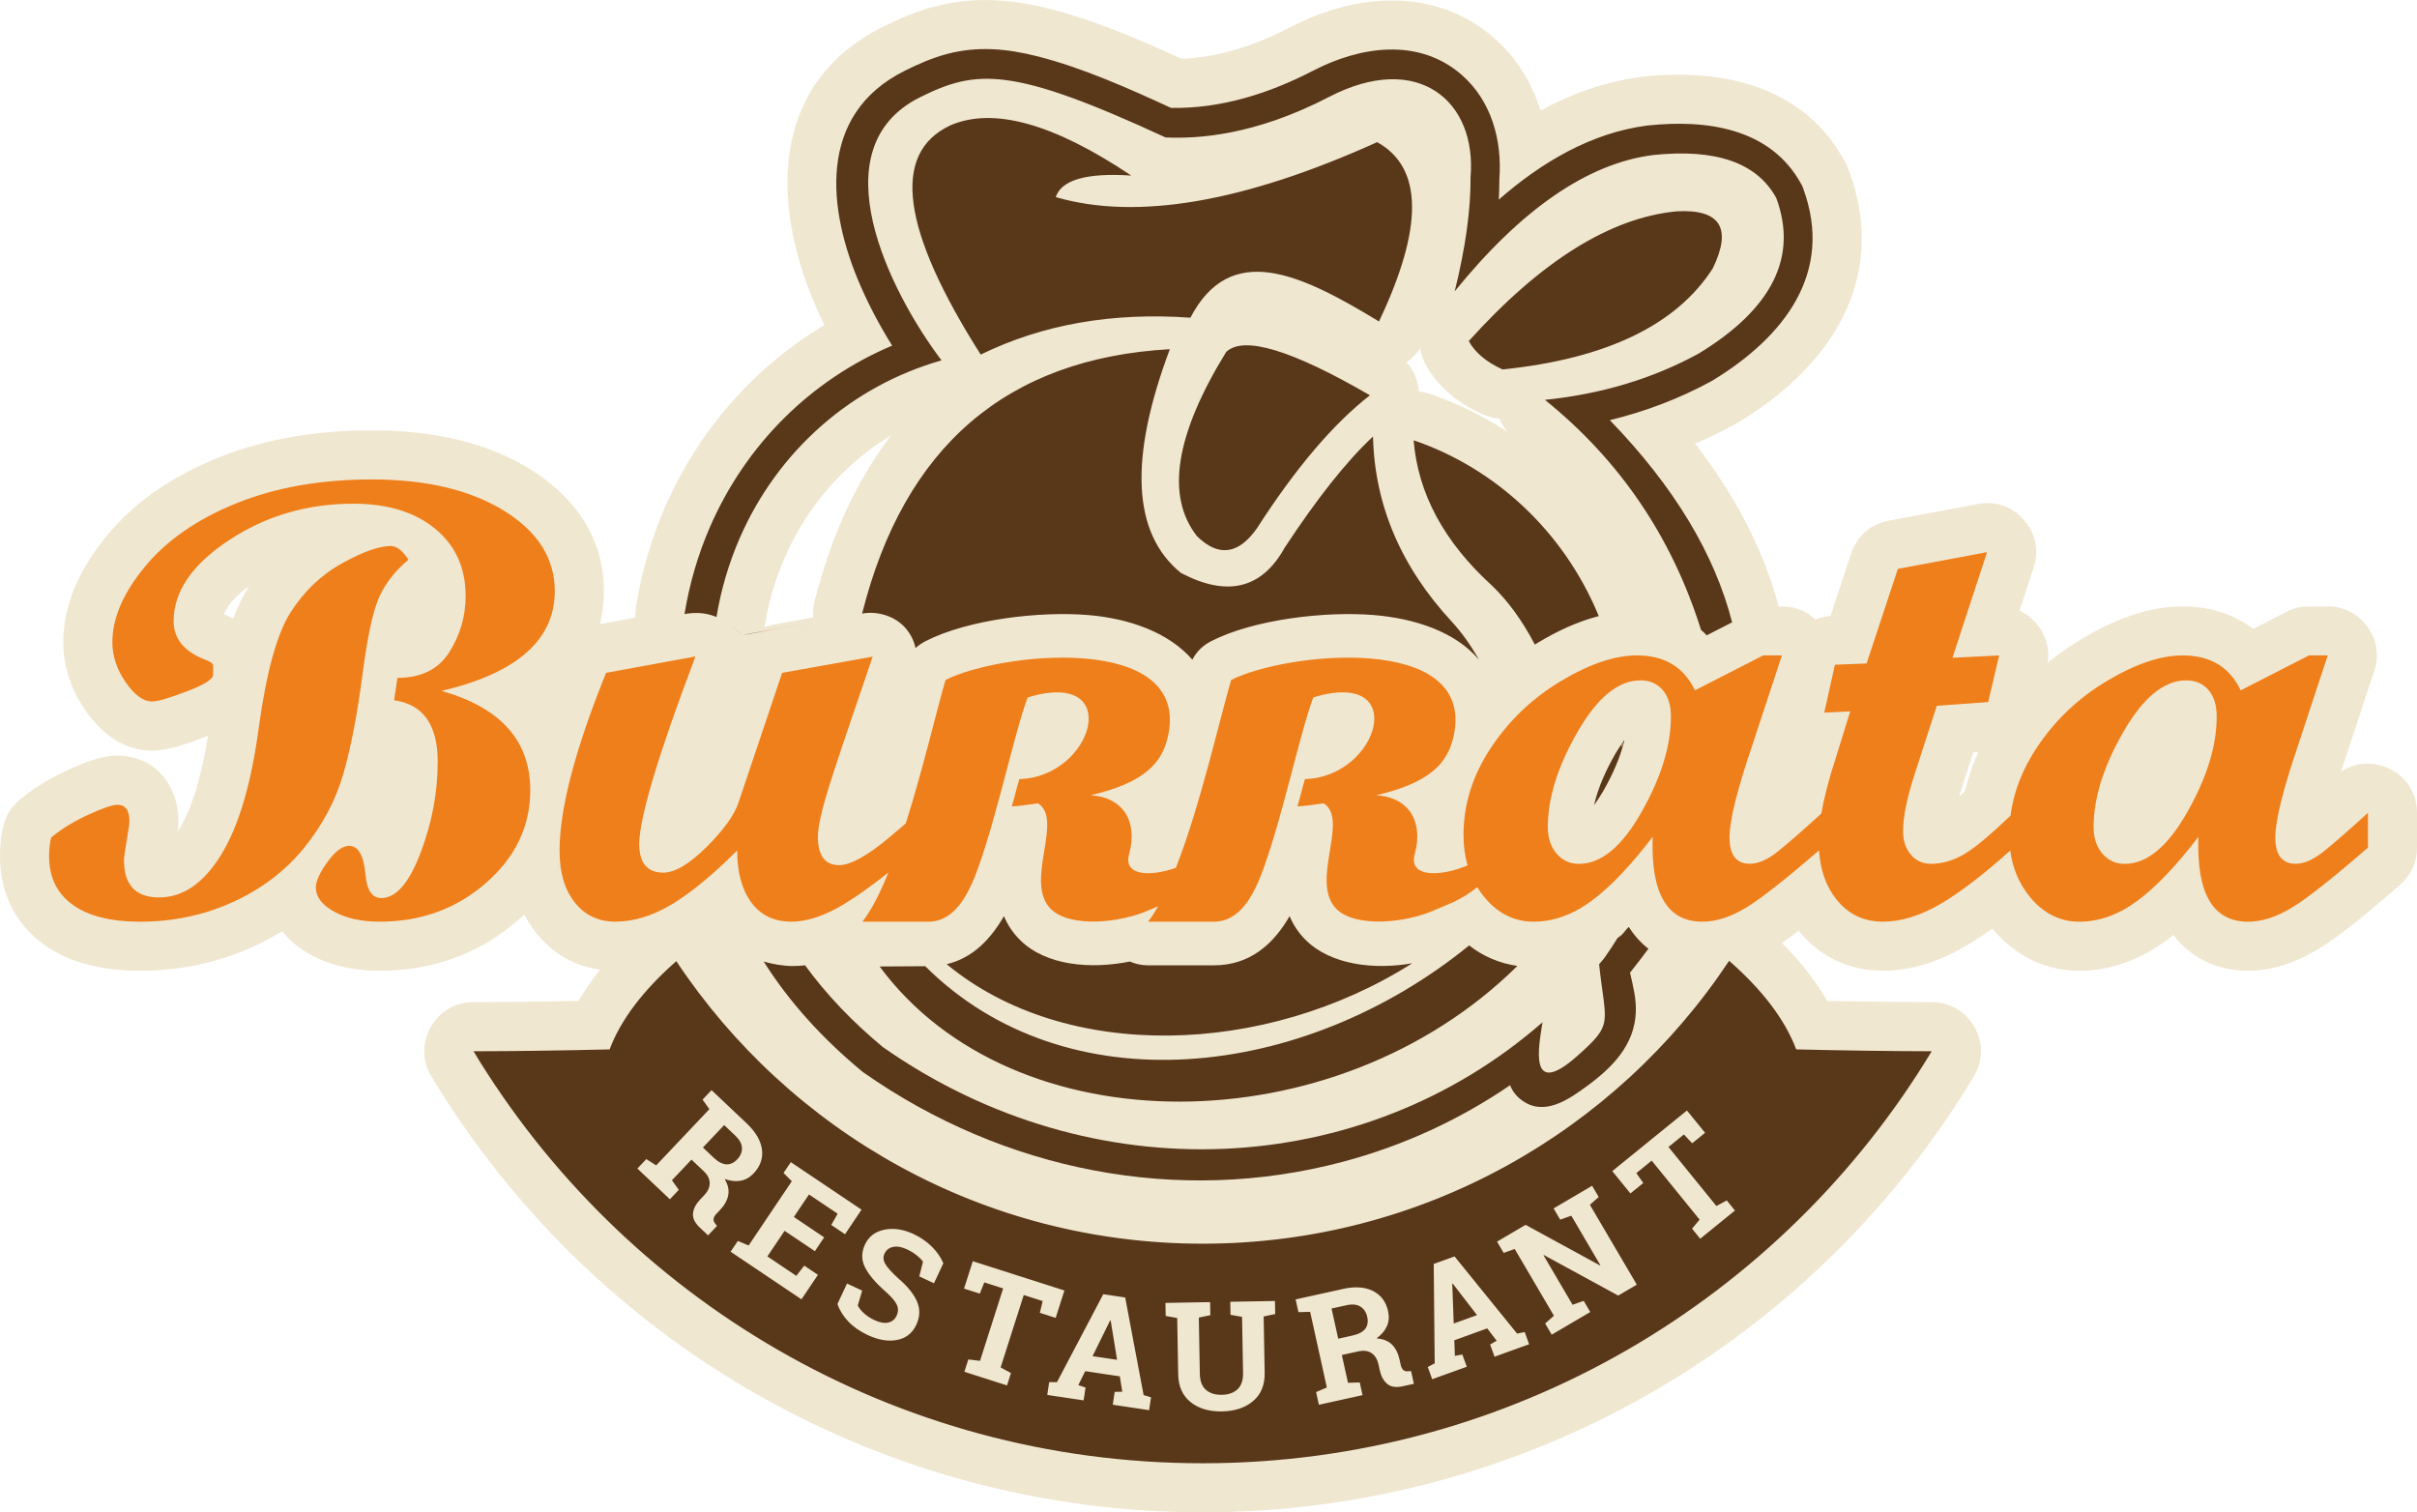 <?xml version="1.0" encoding="UTF-8"?> <svg xmlns="http://www.w3.org/2000/svg" xmlns:xlink="http://www.w3.org/1999/xlink" xmlns:xodm="http://www.corel.com/coreldraw/odm/2003" xml:space="preserve" width="67.733mm" height="42.384mm" version="1.1" style="shape-rendering:geometricPrecision; text-rendering:geometricPrecision; image-rendering:optimizeQuality; fill-rule:evenodd; clip-rule:evenodd" viewBox="0 0 1108.45 693.6"> <defs> <style type="text/css"> .fil1 {fill:#593719} .fil0 {fill:#F0E7D1} .fil2 {fill:#EF7F1A;fill-rule:nonzero} </style> </defs> <g id="Слой_x0020_1">  <g id="_2627823999264"> <path class="fil0" d="M240.46 419.4c-0.91,0.86 -1.85,1.71 -2.81,2.54 -18.03,15.72 -39.66,23.28 -63.49,23.28 -11.06,0 -21.97,-2.02 -31.74,-7.39 -5.12,-2.81 -9.59,-6.41 -13.01,-10.73 -4.26,2.63 -8.72,4.99 -13.35,7.1 -16.36,7.45 -33.8,11.01 -51.78,11.01 -15.46,0 -31.45,-2.83 -44.22,-12.08 -13.33,-9.65 -20.07,-24.01 -20.07,-40.39 0,-4.86 0.44,-9.79 1.71,-14.49 1.26,-4.68 3.61,-8.35 7.32,-11.45 6.72,-5.6 14.26,-10.09 22.21,-13.71 6.85,-3.12 14.98,-6.54 22.59,-6.54 17.22,0 28.03,13.64 28.03,30.17 0,1.44 -0.13,2.98 -0.32,4.56 0.25,-0.37 0.46,-0.71 0.63,-0.99 7.07,-11.43 10.95,-28.59 13.19,-42.82 -0.58,0.23 -1.17,0.46 -1.75,0.68 -7.14,2.71 -16.25,6.08 -23.92,6.08 -13.26,0 -23.44,-8.17 -30.62,-18.59 -6.39,-9.28 -10.05,-19.77 -10.05,-31.07 0,-18.46 8.52,-34.95 20,-48.91 13.44,-16.34 31.35,-27.76 50.8,-35.65 22.42,-9.11 46.54,-12.64 70.64,-12.64 25.11,0 50.9,4.34 72.55,17.72 20.4,12.61 33.94,31.36 33.94,56 0,5.41 -0.62,10.44 -1.78,15.12l16.26 -2.98c-0.1,-1.68 -0.01,-3.4 0.27,-5.16 2.53,-15.69 7,-31.03 13.36,-45.6 15.26,-34.97 40.75,-64.09 73.08,-83.42 -1.41,-2.87 -2.75,-5.77 -4.03,-8.69 -20.44,-46.69 -21.19,-102.09 30.71,-128.01 7.58,-3.79 15.27,-7.07 23.48,-9.27 18.01,-4.82 35.28,-3.55 53.17,0.99 20.74,5.27 40.94,13.97 60.44,22.89 17.48,-0.6 34.58,-6.54 49.98,-14.54 29.9,-15.52 66.02,-18.58 93.01,4.75 10.55,9.12 17.66,20.75 21.62,33.5 14.16,-7.66 29.41,-13.12 45.68,-15.37l0.16 -0.02c0.36,-0.05 0.68,-0.09 1.05,-0.12l-0.01 0c36.06,-3.86 73.53,3.94 92.42,38.47l0.49 0.9c0.56,1.03 0.98,1.94 1.38,3.04l0.36 0.97c18.3,49.74 -9.04,90.14 -51.03,115.26l-0.28 0.17c-0.23,0.14 -0.43,0.25 -0.67,0.38l-0.28 0.16c-5.98,3.31 -12.12,6.28 -18.39,8.94 17.23,22.33 31.01,47.21 38.32,74.65l1.47 0c5.98,0 11.29,2.11 15.41,6.06 2.15,-0.9 4.47,-1.49 6.91,-1.69l9.46 -28.62c2.64,-7.99 8.96,-13.51 17.24,-15.06l40.89 -7.65c8.04,-1.51 15.68,1.14 21.07,7.29 5.39,6.15 7.01,14.07 4.47,21.85l-6.48 19.78c2.99,1.36 5.67,3.43 7.94,6.15 4.29,5.15 6.01,11.33 4.98,17.8 4.86,-4.02 10.04,-7.68 15.55,-10.97 13.92,-8.32 29.85,-14.93 46.3,-14.93 12.41,0 23.5,3.49 32.34,10.33l15.36 -7.86c3.33,-1.7 6.52,-2.47 10.26,-2.47l8.59 0c7.46,0 13.88,3.28 18.25,9.32 4.37,6.04 5.47,13.16 3.14,20.24l-13.56 41.13c-0.48,1.4 -1.08,3.17 -1.75,5.17 6.36,-4.27 14.24,-4.98 21.48,-1.79 8.35,3.68 13.43,11.48 13.43,20.6l0 15.97c0,6.76 -2.66,12.58 -7.77,17.01 -11.42,9.9 -25.08,21.95 -37.99,29.77 -9.68,5.86 -20.33,9.68 -31.75,9.68 -13.92,0 -26.06,-5.66 -34.2,-16.41 -1.08,0.86 -2.17,1.7 -3.27,2.51 -11.78,8.68 -25.22,13.9 -39.94,13.9 -16,0 -29.7,-7.14 -39.83,-19.36 -3.95,2.85 -7.98,5.53 -12.09,7.95 -11.64,6.87 -24.5,11.4 -38.14,11.4 -15.4,0 -28.85,-6.35 -38.56,-18.27 -2.57,1.94 -5.15,3.8 -7.72,5.53 7.95,8 15.17,16.86 20.81,26.58 15.98,0.32 31.96,0.52 47.93,0.56 8.34,0.02 15.48,4.21 19.57,11.47 4.09,7.26 3.97,15.54 -0.34,22.68 -74.77,123.95 -208.46,199.84 -353.64,199.84 -145.18,0 -278.87,-75.88 -353.64,-199.83 -4.3,-7.14 -4.43,-15.42 -0.34,-22.68 4.09,-7.26 11.23,-11.45 19.57,-11.47 16.07,-0.04 32.14,-0.24 48.21,-0.56 2.9,-5.01 6.22,-9.78 9.85,-14.32 -11.54,-1.62 -21.67,-7.32 -29.19,-16.76 -2.17,-2.72 -3.99,-5.59 -5.52,-8.58zm132.41 -136.21c-0.17,-2.37 0.06,-4.81 0.67,-7.26 7.53,-29.92 19.21,-55.5 35.1,-76.24 -21.46,12.98 -38.48,32.47 -48.77,56.07 -4.31,9.87 -7.35,20.27 -9.1,30.9 -0.05,0.3 -0.1,0.6 -0.16,0.89 1.3,-0.48 2.66,-0.85 4.07,-1.1l18.19 -3.25zm318.46 -85.2c-1.59,-1.84 -2.85,-3.88 -3.75,-6.06 -2.71,-0.16 -5.27,-0.82 -7.9,-2.03 -10.72,-4.91 -20.1,-12.18 -25.84,-22.67 -1.32,-2.4 -2.17,-4.92 -2.57,-7.47 -1.66,2.6 -3.76,4.75 -6.25,6.4 3.31,3.6 5.28,8.16 5.68,13.33 1.62,0.19 3.24,0.56 4.86,1.11 12.69,4.32 24.69,10.19 35.77,17.38zm215.91 146.93l-2.29 0.17 -5.53 17.09c-0.32,0.98 -0.66,2.05 -1,3.18 0.93,-0.83 1.85,-1.68 2.75,-2.51 1.41,-6.19 3.45,-12.17 6.07,-17.93zm-800.29 -61.16c2.05,-5.44 4.46,-10.54 7.3,-14.98 0,0 0,-0 0,-0 -4.43,3.25 -9.82,7.99 -11.54,12.96 1.47,0.59 2.89,1.27 4.24,2.02z"></path> <g> <path class="fil1" d="M747.54 446.08c1.36,6.03 2.94,11.85 2.64,18.35 -0.67,14.82 -10.65,25.02 -21.94,33.34 -8.47,6.24 -19.91,14.52 -30.36,6.82 -2.68,-1.98 -4.35,-4.32 -5.34,-6.89 -23.3,15.94 -49.18,27.8 -76.64,35.1 -75.87,20.19 -155.78,3.99 -219.77,-40.86l-0.47 -0.33 -0.44 -0.36c-17.43,-14.46 -32.92,-31.12 -44.98,-50.26 4.03,1.15 8.83,2.05 13.28,2.05 1.95,0 3.84,-0.11 5.7,-0.32 9.64,13.25 21.52,25.75 35.67,37.49 96.22,67.43 220.02,60.8 302.52,-11.38 -1.69,10.82 -6.72,35.54 15.95,15.45 16.87,-14.94 12.98,-14.37 10,-42.04 0.81,-0.97 1.63,-1.94 2.43,-2.92 2.11,-3 4.12,-6.04 6.03,-9.13l1.17 -0.85c1.79,-1.32 2.27,-2.76 4,-4.22 2.43,3.85 5.4,7.23 8.99,9.98 -2.7,3.65 -5.5,7.31 -8.44,10.97zm-344.13 -2.83c6.97,-0.05 14.13,-0.12 20.9,-0.13 64.7,64.39 173.32,52.44 249.45,-9.53l0.02 -0.01c6.38,5.07 13.9,8.21 22.1,9.42 -83.68,82.72 -231.3,83.15 -292.47,0.25zm30.74 -1.06c11.98,-2.79 20.25,-11.57 26.26,-22.03 1.67,4 4.12,7.75 7.57,11.12 11.99,11.74 32.48,13.25 50.19,9.7 2.53,1.13 5.34,1.74 8.31,1.74 10.07,0 20.15,0 30.22,0 16.6,0 27.4,-9.83 34.72,-22.56 1.67,4 4.12,7.75 7.56,11.12 11.57,11.32 31.45,13.56 48.7,10.49 -67.34,42.72 -159.03,45.57 -213.53,0.42zm254.91 -272.76c-7.43,-3.41 -12.59,-7.74 -15.47,-13.01 33.11,-36.75 64.9,-56.58 95.37,-59.51 19.97,-1.07 25.48,7.66 16.53,26.17 -16.7,26.01 -48.84,41.46 -96.43,46.36zm-253.2 -111.95c-27.19,12.71 -22.56,47.75 13.9,105.13 28.34,-13.84 60.39,-19.47 96.16,-16.91 18.47,-35.29 50.29,-20.29 86.49,1.73 20.49,-43.17 20.21,-70.59 -0.84,-82.24 -61.13,27.61 -110.27,36.01 -147.41,25.2 2.67,-7.94 14.22,-11.23 34.64,-9.88 -35.61,-23.87 -63.25,-31.55 -82.94,-23.03zm126.45 103.96c7.94,-7.66 29.93,-1.05 65.95,19.84 -16.86,13.13 -34.17,33.52 -51.94,61.18 -8.47,11.9 -17.6,13.04 -27.38,3.44 -14.42,-18.39 -9.96,-46.54 13.37,-84.45zm181.4 181.58c0.02,-0.52 0.05,-1.04 0.07,-1.56 0.2,-0.3 0.41,-0.6 0.61,-0.9 -0.21,0.82 -0.43,1.64 -0.68,2.46zm-428.42 -61.63l-1.36 0.25c2.22,-13.79 6.14,-27.29 11.76,-40.18 16.42,-37.64 46.16,-67.22 83.46,-82.96 -5.48,-8.75 -10.38,-17.95 -14.42,-27.19 -15.39,-35.15 -20.12,-78.73 20.15,-98.84 6.21,-3.1 12.52,-5.87 19.24,-7.67 14.19,-3.8 27.71,-2.51 41.8,1.06 20.43,5.19 41.83,14.72 61.13,23.62 22.85,0.43 45.06,-6.64 65.21,-17.1 21.46,-11.13 48.2,-15.23 67.91,1.8 13.83,11.96 18.79,30.24 17.44,47.97 0.01,3.11 -0.08,6.24 -0.25,9.38 19.6,-17.13 42.39,-30.6 67.92,-33.94l0.16 -0.02 0.17 -0.01c26.76,-2.87 56.29,0.99 70.45,26.87l0.49 0.9 0.36 0.97c14.42,38.99 -9.08,68.46 -41.45,88.16l-0.28 0.17 -0.28 0.16c-14.81,8.09 -30.44,13.97 -46.62,17.9 29.56,30.56 48.09,61.47 56.08,92.73l-11.67 5.97c-0.75,-0.87 -1.62,-1.7 -2.58,-2.48 -13.4,-42.66 -37.26,-77.84 -71.6,-105.53 25.98,-2.66 49.47,-9.73 70.49,-21.22 33.74,-20.53 45.61,-44.32 35.61,-71.36 -8.87,-16.21 -27.76,-22.77 -56.69,-19.68 -29.89,3.91 -60.15,24.74 -90.79,62.49 4.96,-19.97 7.38,-37.41 7.27,-52.34 2.97,-34.87 -24.05,-58.02 -64.9,-36.82 -34.35,17.83 -60.44,19.22 -74.97,18.58 -70.39,-32.54 -86.65,-31.39 -112.65,-18.4 -46.88,23.41 -13.8,89.29 9.91,120.64 -41.39,11.81 -75.08,41.46 -92.53,81.47 -5.07,11.63 -8.63,23.8 -10.68,36.24 -3.6,-1.52 -7.89,-2.32 -13.27,-1.58zm417.92 1.16c-9.74,2.5 -19.04,6.88 -27.64,12.03l-1.68 1.03c-5.77,-11.04 -12.37,-20.09 -19.78,-27.15 -21.89,-19.95 -33.82,-42.13 -35.81,-66.54 37.71,12.84 68.64,41.95 84.42,79.47l0.49 1.17zm-55.03 19.93c-10.61,-12.57 -28.97,-18.82 -48.15,-20.41 -22.07,-1.83 -54.96,1.94 -74.58,11.98 -3.86,1.98 -6.76,4.83 -8.63,8.5 -10.68,-12.4 -28.85,-18.92 -47.79,-20.48 -22.07,-1.83 -54.96,1.94 -74.58,11.98 -1.73,0.88 -3.26,1.95 -4.6,3.17 -0.65,-3.26 -2.17,-6.36 -4.5,-9.08 -4.75,-5.54 -12.8,-8.04 -19.98,-6.75 19.26,-76.6 66.3,-117.02 141.12,-121.26 -18.87,50.32 -17.17,84.53 5.09,102.63 21.24,11.15 37.09,7.3 47.55,-11.55 14.95,-22.75 28.46,-39.76 40.53,-51.02 0.76,31.48 12.85,59.83 36.27,85.07 4.48,4.89 8.56,10.63 12.26,17.22zm-304.31 -17.24c-14.37,2.57 -23.46,4.21 -33.32,6.07 -1.38,-1.19 -3.04,-2.65 -4.94,-4.06 1.79,1.39 3.4,2.81 4.94,4.06 2.72,-0.66 5.5,-1.13 14.51,-2.71l18.81 -3.36zm357.18 83.99c1.95,-2.71 3.64,-5.45 4.36,-6.71 3.96,-6.98 7.68,-15.01 9.57,-23.2 -1.87,2.59 -3.46,5.15 -4.15,6.34 -4.05,7.04 -7.9,15.24 -9.78,23.57z"></path> <path class="fil1" d="M885.88 482.14c-68.3,113.23 -192.48,188.95 -334.36,188.95 -141.88,0 -266.06,-75.72 -334.36,-188.95 19.03,-0.04 39.84,-0.33 62.41,-0.86 5.11,-13.55 15.31,-27.05 30.59,-40.48 51.85,78.1 140.59,129.59 241.36,129.59 100.84,0 189.63,-51.56 241.47,-129.76l0 0.01c15.37,13.48 25.63,27.03 30.76,40.63 22.46,0.53 43.18,0.82 62.13,0.86zm-543.41 33.11c4.09,3.87 6.4,7.82 6.96,11.89 0.55,4.06 -0.72,7.74 -3.84,11.03 -1.71,1.81 -3.69,2.93 -5.92,3.34 -2.23,0.41 -4.67,0.15 -7.33,-0.81 1.53,2.63 2.08,5.11 1.63,7.46 -0.45,2.33 -1.7,4.59 -3.73,6.73l-1.73 1.83c-0.75,0.79 -1.17,1.56 -1.27,2.29 -0.1,0.73 0.16,1.48 0.81,2.25l0.78 0.96 -4.11 4.35 -3.74 -3.53c-2.35,-2.22 -3.41,-4.42 -3.16,-6.59 0.24,-2.17 1.31,-4.25 3.22,-6.27l1.94 -2.05c1.65,-1.74 2.47,-3.55 2.49,-5.44 0.01,-1.87 -0.81,-3.64 -2.45,-5.29l-5.9 -5.58 -8.97 9.48 3.15 4.38 -4.09 4.33 -14.9 -14.09 4.09 -4.33 4.53 2.88 24.4 -25.8 -3.13 -4.36 4.11 -4.35 3.83 3.62 12.32 11.65zm-20.1 11.03l4.98 4.71c2.01,1.9 3.92,2.89 5.74,3 1.82,0.09 3.48,-0.67 5.01,-2.29 1.52,-1.61 2.25,-3.37 2.16,-5.27 -0.09,-1.9 -1.1,-3.77 -3.05,-5.61l-5.11 -4.83 -9.73 10.29zm51.35 47.54l-13.9 -9.34 -7.89 11.74 13.26 8.91 3.66 -4.67 6.26 4.21 -7.55 11.23 -32.5 -21.84 3.32 -4.94 4.94 2.09 19.81 -29.47 -3.8 -3.79 3.34 -4.97 4.37 2.94 28.07 18.86 -7.57 11.26 -6.32 -4.25 2.93 -5.15 -13.14 -8.83 -6.94 10.32 13.9 9.35 -4.26 6.34zm54.6 14.71l-6.74 -3.15 1.7 -6.71c-0.55,-0.86 -1.48,-1.82 -2.81,-2.89 -1.32,-1.07 -2.83,-2 -4.51,-2.79 -2.46,-1.15 -4.6,-1.52 -6.43,-1.11 -1.83,0.4 -3.13,1.43 -3.89,3.07 -0.71,1.53 -0.59,3.1 0.36,4.73 0.95,1.64 2.9,3.8 5.83,6.5 4.31,3.68 7.22,7.25 8.71,10.7 1.5,3.45 1.4,7.02 -0.32,10.7 -1.79,3.84 -4.73,6.15 -8.8,6.95 -4.07,0.8 -8.59,0.03 -13.56,-2.28 -3.54,-1.67 -6.49,-3.73 -8.83,-6.2 -2.34,-2.46 -3.99,-5.13 -4.97,-8.02l4.38 -9.37 6.96 3.25 -2.02 6.83c0.56,1.16 1.51,2.34 2.82,3.55 1.32,1.2 2.94,2.26 4.85,3.15 2.46,1.15 4.57,1.52 6.32,1.11 1.75,-0.4 3.02,-1.44 3.81,-3.13 0.81,-1.72 0.84,-3.39 0.11,-5.02 -0.73,-1.61 -2.41,-3.6 -5.04,-5.95 -4.6,-4.03 -7.77,-7.72 -9.51,-11.12 -1.74,-3.39 -1.76,-6.92 -0.04,-10.6 1.69,-3.62 4.63,-5.88 8.79,-6.75 4.16,-0.87 8.58,-0.24 13.26,1.87 3.45,1.61 6.34,3.61 8.69,5.97 2.34,2.37 4.07,4.88 5.18,7.53l-4.29 9.17zm59.83 3.32l-4.02 12.56 -7.25 -2.32 1.3 -5.39 -8.68 -2.78 -10.61 33.21 4.74 2.59 -1.81 5.67 -19.55 -6.25 1.81 -5.67 5.36 0.64 10.61 -33.21 -8.64 -2.76 -2.07 5.15 -7.23 -2.31 4.02 -12.56 42.03 13.43zm-7 42.02l3.58 0.02 21.24 -40.34 10.05 1.5 8.44 44.76 3.41 1.03 -0.88 5.89 -16.67 -2.49 0.88 -5.89 3.49 -0.09 -1.14 -7.04 -15.87 -2.37 -3.16 6.4 3.31 1.1 -0.88 5.89 -16.67 -2.49 0.88 -5.89zm19.92 -11.9l11.23 1.67 -2.95 -18.07 -0.21 -0.03 -8.08 16.42zm53.9 -24.79l0.1 5.98 -5.28 1.12 0.46 25.82c0.06,3.27 0.98,5.69 2.77,7.29 1.78,1.58 4.21,2.35 7.25,2.3 3.11,-0.05 5.53,-0.9 7.27,-2.54 1.74,-1.63 2.58,-4.1 2.53,-7.39l-0.46 -25.82 -5.29 -0.93 -0.11 -5.99 20.49 -0.36 0.11 5.99 -5.29 1.11 0.46 25.82c0.1,5.56 -1.65,9.87 -5.26,12.95 -3.6,3.08 -8.37,4.66 -14.31,4.78 -5.9,0.09 -10.71,-1.32 -14.39,-4.27 -3.7,-2.95 -5.59,-7.2 -5.69,-12.76l-0.46 -25.82 -5.28 -0.93 -0.11 -5.98 5.27 -0.1 9.93 -0.18 5.3 -0.09zm60.91 -6.05c5.5,-1.21 10.07,-0.91 13.75,0.92 3.67,1.83 6,4.95 6.98,9.37 0.54,2.44 0.35,4.7 -0.56,6.78 -0.91,2.08 -2.5,3.95 -4.78,5.62 3.04,0.21 5.4,1.15 7.09,2.83 1.68,1.68 2.84,3.98 3.48,6.87l0.54 2.46c0.24,1.07 0.63,1.85 1.18,2.33 0.55,0.49 1.32,0.7 2.32,0.59l1.24 -0.11 1.29 5.85 -5.02 1.11c-3.16,0.7 -5.57,0.34 -7.23,-1.09 -1.67,-1.42 -2.78,-3.47 -3.38,-6.18l-0.61 -2.75c-0.52,-2.35 -1.55,-4.04 -3.1,-5.11 -1.54,-1.06 -3.46,-1.37 -5.76,-0.94l-7.93 1.75 2.81 12.75 5.4 -0.15 1.28 5.81 -20.02 4.42 -1.28 -5.81 4.93 -2.13 -7.66 -34.68 -5.37 0.14 -1.29 -5.84 5.15 -1.14 16.56 -3.65zm-2.16 22.82l6.7 -1.48c2.71,-0.6 4.59,-1.62 5.7,-3.06 1.09,-1.45 1.4,-3.26 0.91,-5.43 -0.48,-2.17 -1.53,-3.75 -3.15,-4.75 -1.62,-1 -3.74,-1.21 -6.35,-0.63l-6.87 1.52 3.06 13.83zm41.08 12.98l3.16 -1.68 -0.45 -45.58 9.56 -3.45 28.68 35.4 3.49 -0.72 2.02 5.6 -15.86 5.72 -2.02 -5.6 3.02 -1.73 -4.35 -5.66 -15.09 5.45 0.26 7.14 3.43 -0.6 2.02 5.6 -15.86 5.72 -2.02 -5.6zm11.89 -19.93l10.68 -3.86 -11.17 -14.5 -0.19 0.07 0.68 18.29zm63.46 -63.18l3.03 5.16 -4.05 3.56 21.52 36.63 -8.52 5.01 -34.1 -18.59 -0.15 0.13 13.32 22.68 5.09 -1.8 3.01 5.13 -17.68 10.38 -3.01 -5.13 4.03 -3.55 -17.99 -30.62 -5.06 1.79 -3.03 -5.16 4.54 -2.67 8.56 -5.03 34.09 18.6 0.17 -0.13 -13.31 -22.66 -5.09 1.81 -3.03 -5.16 13.09 -7.69 4.57 -2.68zm43.49 -34.53l8.32 10.24 -5.91 4.8 -3.8 -4.04 -7.08 5.75 21.98 27.06 4.76 -2.55 3.75 4.62 -15.93 12.94 -3.75 -4.62 3.47 -4.14 -21.97 -27.06 -7.04 5.72 3.17 4.55 -5.89 4.78 -8.32 -10.24 34.25 -27.81z"></path> <g> <path class="fil2" d="M1085.93 388.76c-16.23,14.07 -27.88,23.3 -34.91,27.53 -7.02,4.28 -13.68,6.42 -20.08,6.42 -16.08,0 -23.67,-12.98 -22.73,-38.94 -10.14,13.31 -19.51,23.11 -28.09,29.43 -8.58,6.33 -17.43,9.51 -26.58,9.51 -8.9,0 -16.49,-3.85 -22.73,-11.51 -4.86,-6 -7.83,-13.04 -8.91,-21.12 -12.18,10.93 -22.77,19.05 -31.72,24.35 -9.37,5.51 -18.26,8.27 -26.69,8.27 -8.74,0 -15.82,-3.38 -21.23,-10.13 -4.77,-5.9 -7.44,-13.42 -8.04,-22.58 -15.49,13.38 -26.66,22.18 -33.48,26.29 -7.02,4.28 -13.68,6.42 -20.08,6.42 -16.08,0 -23.67,-12.98 -22.73,-38.94 -10.14,13.31 -19.51,23.11 -28.09,29.43 -8.58,6.33 -17.43,9.51 -26.58,9.51 -8.9,0 -16.49,-3.85 -22.73,-11.51 -1.11,-1.37 -2.13,-2.8 -3.04,-4.29 -7.89,6.35 -15.01,8.41 -19.01,10.26 -13.44,6.21 -36.71,8.39 -45.47,-0.19 -12.59,-12.32 5.96,-40.99 -5.95,-48.54 -4.53,0.61 -8.24,1.18 -12.07,1.42 1.45,-4.7 1.97,-7.58 3.49,-12.55 34.11,-0.93 48.36,-50.95 3.82,-37.47 -5.99,15.86 -13.58,52.5 -22.61,77.87 -4.53,12.72 -10.91,25 -22.96,25 -11.01,0 -21.56,0 -30.22,0 1.57,-2.01 3.11,-4.39 4.63,-7.06 -1.39,0.57 -2.62,1.06 -3.65,1.53 -13.44,6.21 -36.71,8.39 -45.47,-0.19 -12.59,-12.32 5.96,-40.99 -5.95,-48.54 -4.53,0.61 -8.24,1.18 -12.07,1.42 1.45,-4.7 1.97,-7.58 3.49,-12.55 34.11,-0.93 48.36,-50.95 3.82,-37.47 -5.99,15.86 -13.58,52.5 -22.61,77.87 -4.53,12.72 -10.91,25 -22.96,25 -11.01,0 -21.56,0 -30.22,0 4.18,-5.36 8.17,-13.29 11.92,-22.57 -7.55,6.01 -14.2,10.77 -19.99,14.29 -9.05,5.51 -17.17,8.27 -24.4,8.27 -8.01,0 -14.15,-2.95 -18.47,-8.8 -4.32,-5.85 -6.5,-13.79 -6.5,-23.87 -11.13,11.17 -21.17,19.4 -29.96,24.72 -8.85,5.28 -17.48,7.94 -25.91,7.94 -7.7,0 -13.94,-2.9 -18.57,-8.75 -4.68,-5.85 -7.02,-13.74 -7.02,-23.77 0,-19.25 7.13,-46.45 21.33,-81.59l40.99 -7.51c-16.91,44.64 -25.54,73.27 -25.8,85.82 0,8.89 3.69,13.31 11.03,13.31 5.36,0 11.91,-3.9 19.82,-11.7 7.86,-7.84 12.8,-14.69 14.72,-20.49l19.98 -59.43 41.52 -7.42c-9.57,27.86 -16.18,47.5 -19.77,58.76 -3.54,11.31 -5.36,19.25 -5.36,23.82 0,8.7 3.28,13.03 9.78,13.03 5.25,0 13.11,-4.37 23.46,-13.12l7.09 -6.03c7.91,-24.99 14.24,-52.32 18.21,-65.76 24.75,-12.66 111.34,-21.9 102.22,24.87 -2.6,13.36 -11.08,22.23 -35.66,27.99 14.96,0.9 21.72,12.08 17.64,26.95 -2.85,10.39 10.31,10.28 21.46,6.31 11.25,-28.71 20.22,-68.87 25.33,-86.12 24.75,-12.66 111.34,-21.9 102.22,24.87 -2.61,13.36 -11.08,22.23 -35.66,27.99 14.96,0.9 21.72,12.08 17.64,26.95 -3.09,11.27 12.65,10.19 24.25,5.21 -1.26,-4.31 -1.89,-8.96 -1.89,-13.95 0,-13.98 4.16,-27.29 12.54,-39.94 8.38,-12.65 19.14,-22.87 32.2,-30.67 13.11,-7.85 24.71,-11.74 34.75,-11.74 12.69,0 21.59,5.33 26.64,16.02l31.32 -16.02 8.58 0 -13.53 41.03c-7.02,20.63 -10.51,34.75 -10.51,42.41 0,8.08 3.12,12.12 9.31,12.12 3.95,0 8.32,-1.95 13.06,-5.8 4.72,-3.8 11.31,-9.53 19.77,-17.26 1.24,-7.36 3.44,-15.87 6.61,-25.53l6.61 -21.3 -11.91 0.57 4.89 -21.96 14.52 -0.57 14.36 -43.41 40.89 -7.65 -15.87 48.45 21.43 -1.09 -5.05 21.4 -23.57 1.71 -10.2 31.52c-3.49,10.84 -5.25,19.49 -5.25,26.01 0,4.37 1.2,7.99 3.59,10.75 2.34,2.8 5.46,4.18 9.21,4.18 5.2,0 10.3,-1.52 15.4,-4.52 4.86,-2.9 11.86,-8.75 21.07,-17.57 1.4,-10.77 5.38,-21.12 11.97,-31.07 8.38,-12.65 19.15,-22.87 32.2,-30.67 13.11,-7.85 24.71,-11.74 34.75,-11.74 12.69,0 21.59,5.33 26.64,16.02l31.32 -16.02 8.59 0 -13.53 41.03c-7.02,20.63 -10.51,34.75 -10.51,42.41 0,8.08 3.12,12.12 9.31,12.12 3.95,0 8.32,-1.95 13.06,-5.8 4.79,-3.85 11.5,-9.7 20.13,-17.59l0 15.97zm-361.77 7.42c10.14,0 19.72,-7.94 28.66,-23.77 9,-15.83 13.47,-30.43 13.47,-43.79 0,-5.23 -1.25,-9.27 -3.8,-12.22 -2.55,-2.9 -5.93,-4.37 -10.2,-4.37 -10.14,0 -19.77,7.89 -28.82,23.68 -9.1,15.78 -13.63,30.33 -13.63,43.6 0,5.04 1.35,9.08 4.06,12.22 2.65,3.09 6.09,4.66 10.25,4.66zm250.29 0c10.14,0 19.72,-7.94 28.67,-23.77 9,-15.83 13.47,-30.43 13.47,-43.79 0,-5.23 -1.25,-9.27 -3.8,-12.22 -2.55,-2.9 -5.93,-4.37 -10.2,-4.37 -10.14,0 -19.77,7.89 -28.82,23.68 -9.1,15.78 -13.63,30.33 -13.63,43.6 0,5.04 1.35,9.08 4.06,12.22 2.65,3.09 6.09,4.66 10.25,4.66z"></path> <path class="fil2" d="M187.33 256.68c-5.83,4.85 -10.2,10.36 -13.16,16.59 -2.97,6.18 -5.62,18.26 -7.96,36.28 -2.34,17.97 -5.25,33.09 -8.74,45.31 -3.49,12.17 -9.52,23.53 -18.1,34.09 -8.58,10.55 -19.46,18.78 -32.62,24.77 -13.16,5.99 -27.31,8.99 -42.45,8.99 -13.53,0 -23.88,-2.62 -31.01,-7.8 -7.18,-5.18 -10.77,-12.6 -10.77,-22.15 0,-3.42 0.31,-6.32 0.94,-8.65 4.79,-3.99 10.46,-7.46 17.12,-10.51 6.61,-3 11.03,-4.52 13.27,-4.52 3.69,0 5.51,2.57 5.51,7.65 0,0.86 -0.42,3.76 -1.25,8.7 -0.83,4.99 -1.25,7.99 -1.25,8.99 0,11.46 5.36,17.16 16.13,17.16 10.87,0 20.34,-6.47 28.35,-19.45 8.01,-12.93 13.79,-32.23 17.27,-57.96 3.49,-25.72 8.38,-43.46 14.62,-53.3 6.29,-9.79 14.2,-17.35 23.72,-22.58 9.57,-5.28 17.01,-7.89 22.32,-7.89 2.6,0 5.31,2.09 8.06,6.28zm-5.05 54.2c10.87,0 18.83,-3.95 23.77,-11.79 4.99,-7.89 7.49,-16.45 7.49,-25.77 0,-12.84 -4.63,-23.11 -13.94,-30.81 -9.31,-7.66 -21.85,-11.51 -37.61,-11.51 -21.12,0 -40.16,5.61 -57.02,16.78 -16.91,11.17 -25.34,23.53 -25.34,37.04 0,8.08 4.79,13.98 14.41,17.69 2.44,0.95 3.69,1.81 3.69,2.66l0 4.28c0,2.04 -4.06,4.61 -12.12,7.65 -8.06,3.09 -13.37,4.61 -15.92,4.61 -3.95,0 -8.01,-2.95 -12.07,-8.84 -4.06,-5.9 -6.09,-11.98 -6.09,-18.3 0,-11.03 4.94,-22.58 14.88,-34.61 9.88,-12.08 23.88,-21.78 41.88,-29.1 18.05,-7.32 38.76,-10.98 62.17,-10.98 24.97,0 45.21,4.8 60.71,14.36 15.5,9.6 23.25,21.87 23.25,36.85 0,22.34 -17.27,37.61 -51.87,45.78 27.1,7.7 40.63,22.87 40.63,45.55 0,16.5 -6.76,30.71 -20.34,42.55 -13.58,11.84 -29.81,17.73 -48.7,17.73 -8.38,0 -15.29,-1.52 -20.91,-4.61 -5.57,-3.04 -8.38,-6.75 -8.38,-11.12 0,-2.85 1.77,-6.75 5.36,-11.7 3.54,-4.9 6.87,-7.37 9.94,-7.37 4.16,0 6.66,4.47 7.49,13.36 0.62,7.08 3.02,10.6 7.18,10.6 6.81,0 12.8,-6.89 18.05,-20.73 5.25,-13.83 7.86,-27.72 7.86,-41.74 0,-16.97 -6.66,-26.39 -19.98,-28.24l1.51 -10.27z"></path> </g> </g> </g> </g> </svg> 